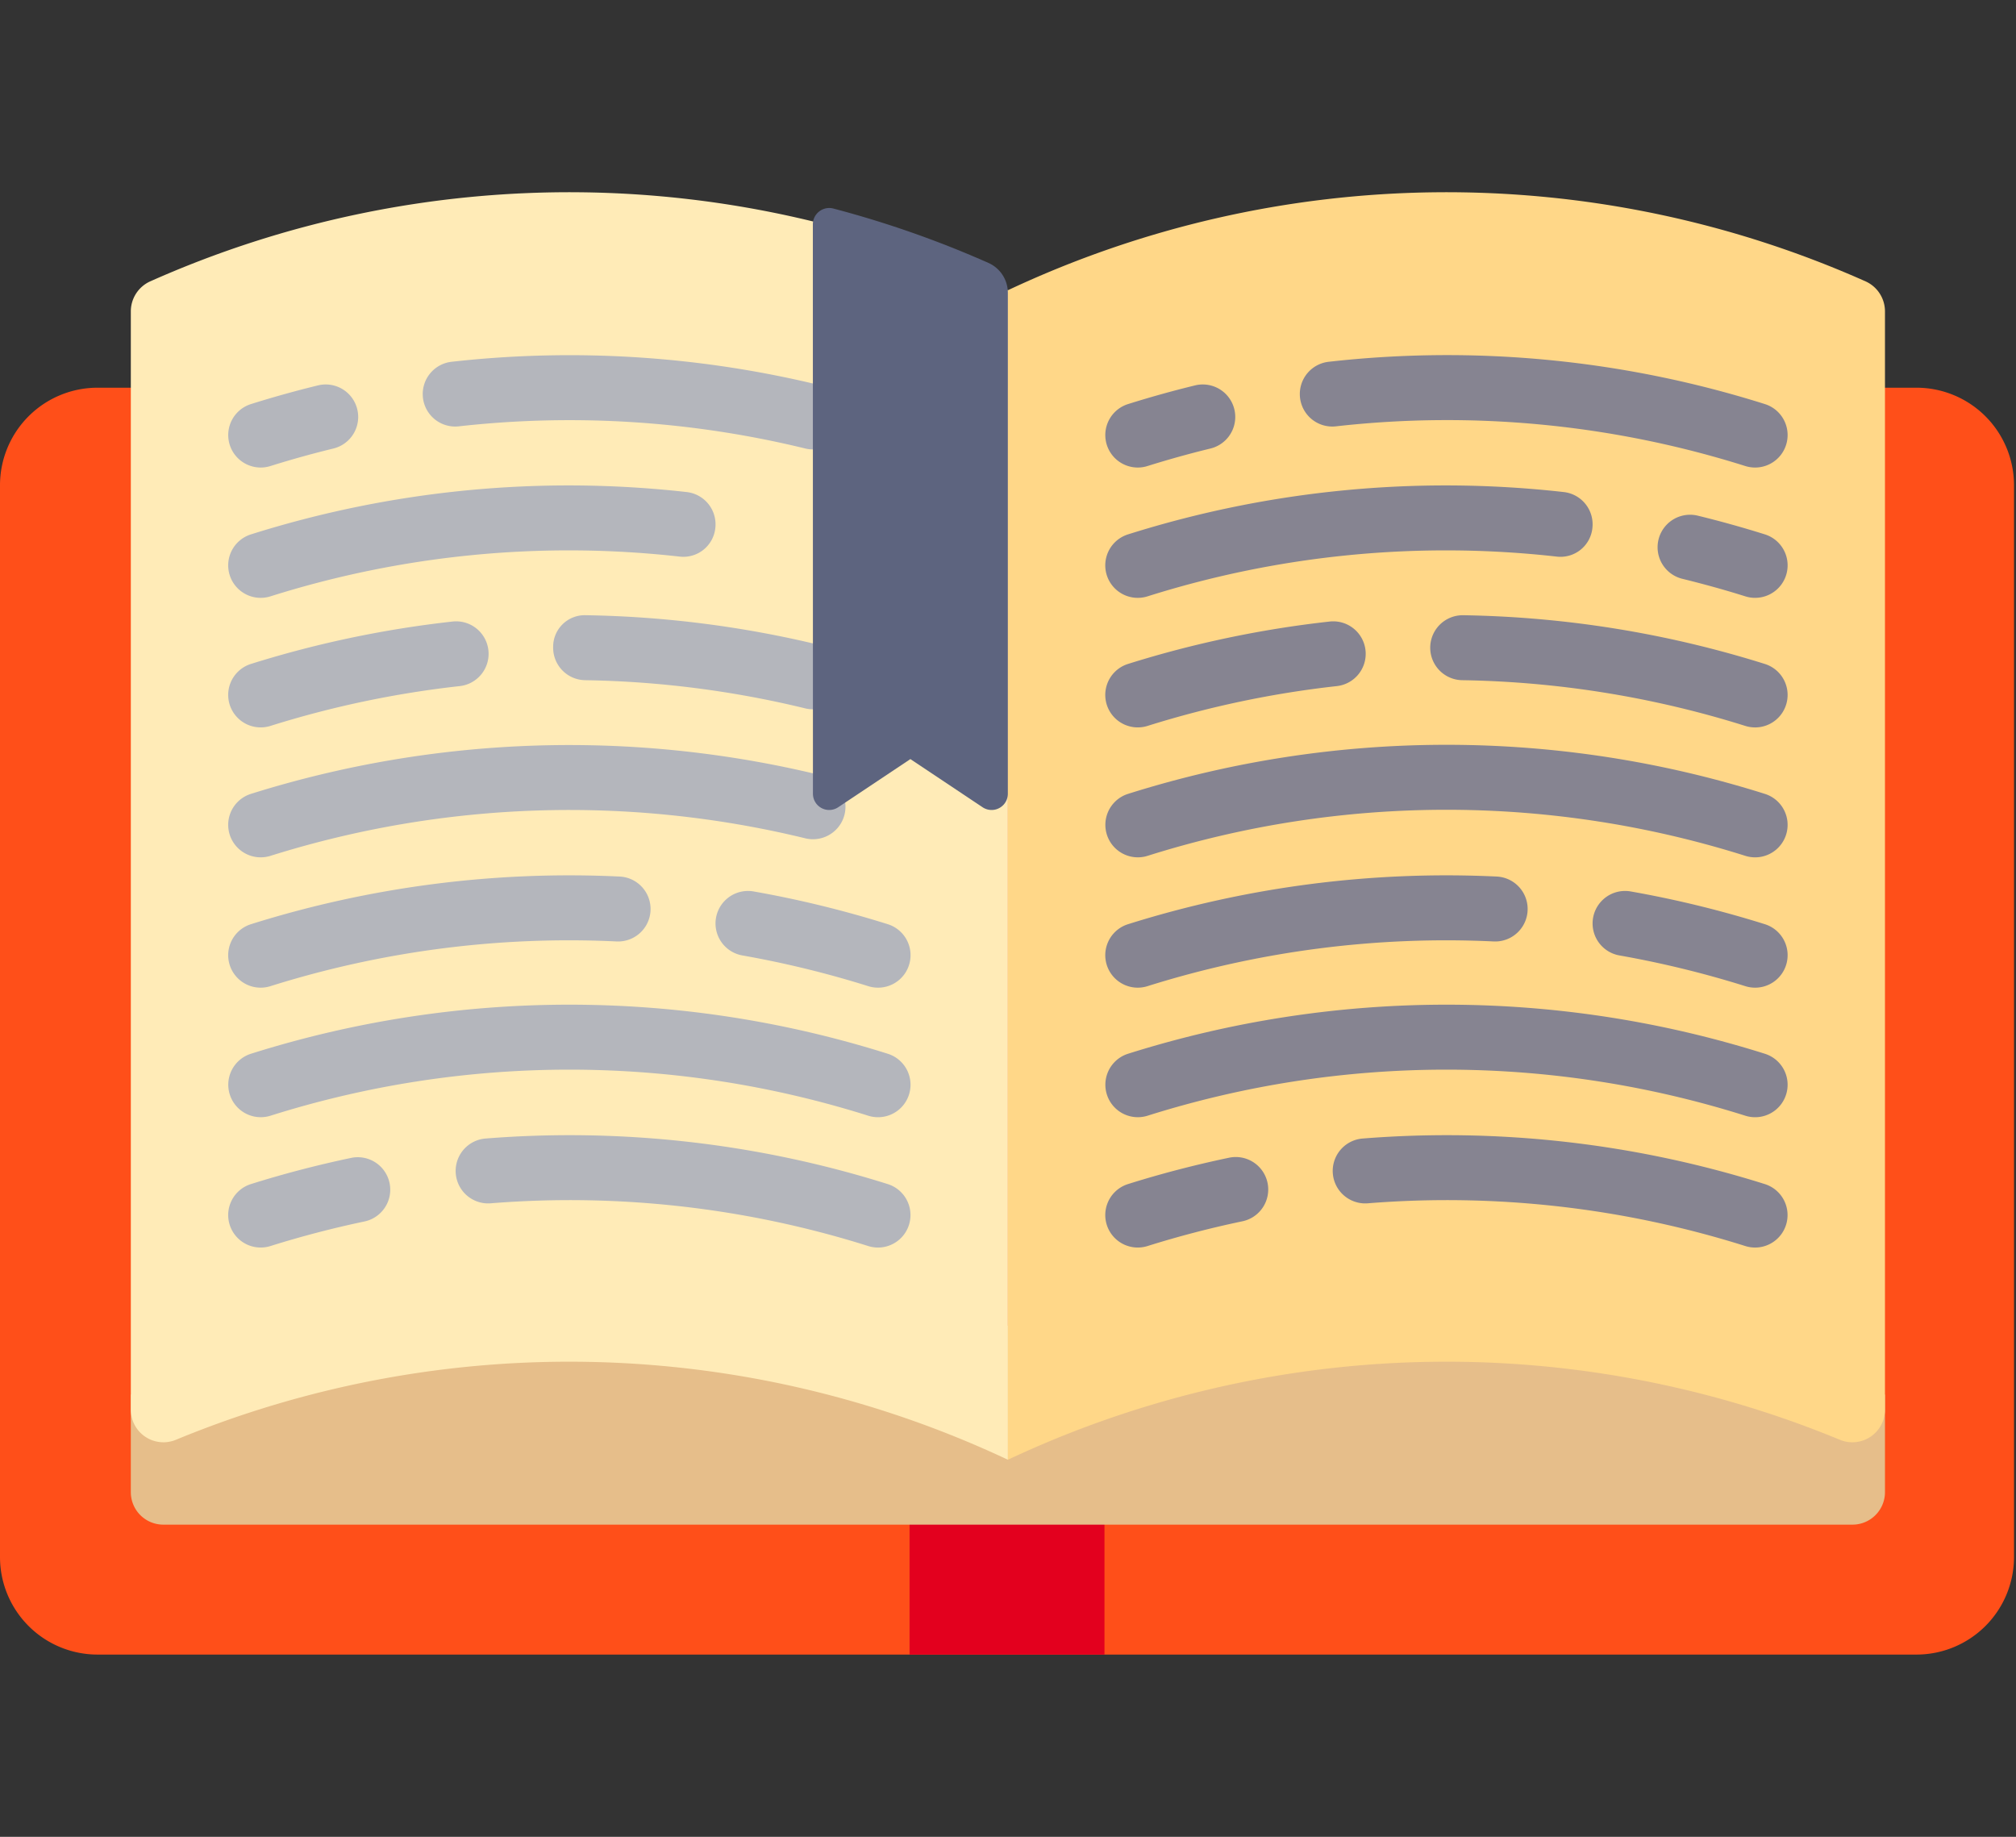 <svg xmlns="http://www.w3.org/2000/svg" width="180" height="164" viewBox="0 0 180 164"><rect x="0" y="0" width="180" height="164" fill="#333333" stroke="none"/><defs><style>.a{fill:rgba(255,255,255,0);}.b{fill:#ff4f19;}.c{fill:#e3001e;}.d{fill:#e6be8a;}.e{fill:#ffebb7;}.f{fill:#ffd788;}.g{fill:#868491;}.h{fill:#b4b6bc;}.i{fill:#5d647f;}</style></defs><g transform="translate(-196 -5467)"><rect class="a" width="180" height="164" transform="translate(196 5467)"/><g transform="translate(196 5416.233)"><g transform="translate(0 85.383)"><path class="b" d="M171.122,116.07H8.7a8.711,8.711,0,0,0-8.7,8.7v95.712a8.711,8.711,0,0,0,8.7,8.7H171.122a8.711,8.711,0,0,0,8.7-8.7V124.771A8.711,8.711,0,0,0,171.122,116.07Z" transform="translate(0 -116.07)"/></g><g transform="translate(81.211 183.995)"><rect class="c" width="17.402" height="14.502"/></g><g transform="translate(11.681 166.593)"><path class="d" d="M188.839,348.771v8.7a2.9,2.9,0,0,1-2.9,2.9H35.119a2.9,2.9,0,0,1-2.9-2.9v-8.7l17.323-8.7,69.609,2.9,58.007-2.9Z" transform="translate(-32.219 -340.07)"/></g><g transform="translate(11.681 67.93)"><path class="e" d="M36.288,179.3a91.962,91.962,0,0,1,74.241,1.8V76.682a91.962,91.962,0,0,0-76.588-.789,2.938,2.938,0,0,0-1.722,2.68v98.074A2.911,2.911,0,0,0,36.288,179.3Z" transform="translate(-32.219 -67.93)"/></g><g transform="translate(89.991 67.93)"><path class="f" d="M248.219,181.1a91.961,91.961,0,0,1,74.241-1.8,2.911,2.911,0,0,0,4.069-2.652V78.573a2.938,2.938,0,0,0-1.723-2.68,91.962,91.962,0,0,0-76.588.789Z" transform="translate(-248.219 -67.93)"/></g><g transform="translate(98.692 154.08)"><g transform="translate(0 0)"><path class="g" d="M275.119,313.628a2.9,2.9,0,0,1-.87-5.669c2.934-.922,5.954-1.709,8.976-2.342a2.9,2.9,0,1,1,1.19,5.676c-2.838.595-5.673,1.336-8.426,2.2A2.921,2.921,0,0,1,275.119,313.628Z" transform="translate(-272.218 -305.555)"/></g></g><g transform="translate(118.994 152.124)"><path class="g" d="M365.923,310.189a2.908,2.908,0,0,1-.869-.135,88.55,88.55,0,0,0-33.706-3.815,2.9,2.9,0,0,1-.459-5.784,94.508,94.508,0,0,1,35.9,4.065,2.9,2.9,0,0,1-.87,5.669Z" transform="translate(-328.218 -300.159)"/></g><g transform="translate(98.692 140.469)"><g transform="translate(0 0)"><path class="g" d="M330.227,278.061a2.909,2.909,0,0,1-.869-.135,88.623,88.623,0,0,0-53.368,0,2.9,2.9,0,1,1-1.739-5.534,94.41,94.41,0,0,1,56.846,0,2.9,2.9,0,0,1-.87,5.669Z" transform="translate(-272.219 -268.012)"/></g></g><g transform="translate(98.692 128.923)"><g transform="translate(0 0)"><path class="g" d="M275.119,246.194a2.9,2.9,0,0,1-.87-5.669,94.741,94.741,0,0,1,32.912-4.253,2.9,2.9,0,0,1-.278,5.795,88.864,88.864,0,0,0-30.9,3.992A2.917,2.917,0,0,1,275.119,246.194Z" transform="translate(-272.218 -236.166)"/></g></g><g transform="translate(142.195 130.315)"><path class="g" d="M406.717,248.641a2.909,2.909,0,0,1-.869-.135,89.371,89.371,0,0,0-11.239-2.743,2.9,2.9,0,0,1,1.009-5.713,95.407,95.407,0,0,1,11.97,2.922,2.9,2.9,0,0,1-.87,5.669Z" transform="translate(-392.212 -240.005)"/></g><g transform="translate(98.692 117.266)"><g transform="translate(0 0)"><path class="g" d="M330.227,214.061a2.909,2.909,0,0,1-.869-.135,88.623,88.623,0,0,0-53.368,0,2.9,2.9,0,1,1-1.739-5.534,94.409,94.409,0,0,1,56.846,0,2.9,2.9,0,0,1-.87,5.669Z" transform="translate(-272.219 -204.012)"/></g></g><g transform="translate(98.692 106.245)"><g transform="translate(0 0)"><path class="g" d="M275.119,183.083a2.9,2.9,0,0,1-.87-5.669,94.98,94.98,0,0,1,17.954-3.778,2.9,2.9,0,1,1,.64,5.764,89.246,89.246,0,0,0-16.855,3.549A2.922,2.922,0,0,1,275.119,183.083Z" transform="translate(-272.218 -173.615)"/></g></g><g transform="translate(127.698 105.692)"><g transform="translate(0 0)"><path class="g" d="M381.227,182.111a2.91,2.91,0,0,1-.869-.134,88.9,88.9,0,0,0-25.276-4.082,2.9,2.9,0,0,1,.091-5.8,94.774,94.774,0,0,1,26.925,4.348,2.9,2.9,0,0,1-.87,5.669Z" transform="translate(-352.226 -172.089)"/></g></g><g transform="translate(98.692 94.11)"><path class="g" d="M275.119,150.178a2.9,2.9,0,0,1-.87-5.669,94.218,94.218,0,0,1,38.894-3.778,2.9,2.9,0,0,1,2.563,3.2,2.863,2.863,0,0,1-3.2,2.562,88.527,88.527,0,0,0-36.515,3.549A2.907,2.907,0,0,1,275.119,150.178Z" transform="translate(-272.218 -140.142)"/></g><g transform="translate(147.998 96.728)"><path class="g" d="M416.918,154.781a2.909,2.909,0,0,1-.869-.135c-1.841-.579-3.73-1.1-5.619-1.565a2.9,2.9,0,0,1,1.377-5.637c2.008.49,4.019,1.051,5.982,1.667a2.9,2.9,0,0,1-.87,5.669Z" transform="translate(-408.216 -147.363)"/></g><g transform="translate(98.692 85.093)"><path class="g" d="M275.119,122.688a2.9,2.9,0,0,1-.867-5.669c1.994-.626,4.005-1.186,5.979-1.666a2.9,2.9,0,1,1,1.371,5.637c-1.852.45-3.741.976-5.617,1.563A2.9,2.9,0,0,1,275.119,122.688Z" transform="translate(-272.218 -115.27)"/></g><g transform="translate(116.094 82.475)"><g transform="translate(0 0)"><path class="g" d="M360.823,118.085a2.909,2.909,0,0,1-.869-.134,88.551,88.551,0,0,0-36.515-3.549,2.9,2.9,0,1,1-.64-5.764,94.233,94.233,0,0,1,38.894,3.778,2.9,2.9,0,0,1-.869,5.669Z" transform="translate(-320.217 -108.049)"/></g></g><g transform="translate(20.382 154.08)"><g transform="translate(0 0)"><path class="h" d="M59.119,313.628a2.9,2.9,0,0,1-.87-5.669c2.934-.922,5.954-1.709,8.976-2.342a2.9,2.9,0,0,1,1.19,5.676c-2.838.595-5.673,1.336-8.426,2.2A2.921,2.921,0,0,1,59.119,313.628Z" transform="translate(-56.218 -305.555)"/></g></g><g transform="translate(40.684 152.124)"><path class="h" d="M149.923,310.189a2.908,2.908,0,0,1-.869-.135,88.544,88.544,0,0,0-33.706-3.815,2.9,2.9,0,0,1-.459-5.784,94.515,94.515,0,0,1,35.9,4.065,2.9,2.9,0,0,1-.87,5.669Z" transform="translate(-112.218 -300.159)"/></g><g transform="translate(20.382 140.469)"><g transform="translate(0 0)"><path class="h" d="M114.226,278.061a2.909,2.909,0,0,1-.869-.135,88.623,88.623,0,0,0-53.368,0,2.9,2.9,0,0,1-1.739-5.534,94.409,94.409,0,0,1,56.846,0,2.9,2.9,0,0,1-.87,5.669Z" transform="translate(-56.219 -268.012)"/></g></g><g transform="translate(20.382 128.923)"><g transform="translate(0 0)"><path class="h" d="M59.119,246.194a2.9,2.9,0,0,1-.87-5.669,94.766,94.766,0,0,1,32.912-4.253,2.9,2.9,0,0,1-.278,5.795,88.856,88.856,0,0,0-30.9,3.992A2.917,2.917,0,0,1,59.119,246.194Z" transform="translate(-56.218 -236.166)"/></g></g><g transform="translate(63.885 130.315)"><path class="h" d="M190.717,248.641a2.909,2.909,0,0,1-.869-.135,89.369,89.369,0,0,0-11.239-2.743,2.9,2.9,0,0,1,1.009-5.713,95.407,95.407,0,0,1,11.97,2.922,2.9,2.9,0,0,1-.87,5.669Z" transform="translate(-176.212 -240.005)"/></g><g transform="translate(20.382 117.289)"><g transform="translate(0 0)"><path class="h" d="M59.119,214.1a2.9,2.9,0,0,1-.87-5.669,94.88,94.88,0,0,1,50.861-1.666,2.9,2.9,0,1,1-1.371,5.637,89.016,89.016,0,0,0-47.751,1.564A2.922,2.922,0,0,1,59.119,214.1Z" transform="translate(-56.218 -204.075)"/></g></g><g transform="translate(20.382 106.245)"><g transform="translate(0 0)"><path class="h" d="M59.119,183.083a2.9,2.9,0,0,1-.87-5.669A94.981,94.981,0,0,1,76.2,173.636a2.9,2.9,0,1,1,.64,5.764,89.245,89.245,0,0,0-16.856,3.549A2.922,2.922,0,0,1,59.119,183.083Z" transform="translate(-56.218 -173.615)"/></g></g><g transform="translate(49.388 105.692)"><path class="h" d="M159.429,180.494a2.933,2.933,0,0,1-.688-.082,89.087,89.087,0,0,0-19.66-2.518,2.9,2.9,0,0,1-2.855-2.946,2.82,2.82,0,0,1,2.946-2.855,95,95,0,0,1,20.94,2.682,2.9,2.9,0,0,1-.683,5.719Z" transform="translate(-136.226 -172.088)"/></g><g transform="translate(20.382 94.11)"><path class="h" d="M59.119,150.178a2.9,2.9,0,0,1-.87-5.669,94.228,94.228,0,0,1,38.894-3.778,2.9,2.9,0,0,1,2.563,3.2,2.869,2.869,0,0,1-3.2,2.562,88.527,88.527,0,0,0-36.515,3.549A2.906,2.906,0,0,1,59.119,150.178Z" transform="translate(-56.218 -140.142)"/></g><g transform="translate(20.382 85.093)"><path class="h" d="M59.119,122.688a2.9,2.9,0,0,1-.867-5.669c1.994-.626,4.005-1.186,5.979-1.666a2.9,2.9,0,0,1,1.371,5.637c-1.852.45-3.741.976-5.617,1.563A2.9,2.9,0,0,1,59.119,122.688Z" transform="translate(-56.218 -115.27)"/></g><g transform="translate(37.784 82.479)"><path class="h" d="M139.025,116.475a2.933,2.933,0,0,1-.688-.082,88.848,88.848,0,0,0-30.9-1.984,2.9,2.9,0,1,1-.64-5.764,94.536,94.536,0,0,1,32.909,2.111,2.9,2.9,0,0,1-.682,5.719Z" transform="translate(-104.217 -108.06)"/></g><g transform="translate(72.581 69.341)"><path class="i" d="M200.2,124.117a1.45,1.45,0,0,0,2.255,1.207l6.446-4.3,6.446,4.3a1.45,1.45,0,0,0,2.255-1.207V79.4a2.921,2.921,0,0,0-1.715-2.669,91.827,91.827,0,0,0-13.872-4.865,1.463,1.463,0,0,0-1.823,1.42Z" transform="translate(-200.197 -71.823)"/></g></g></g></svg>